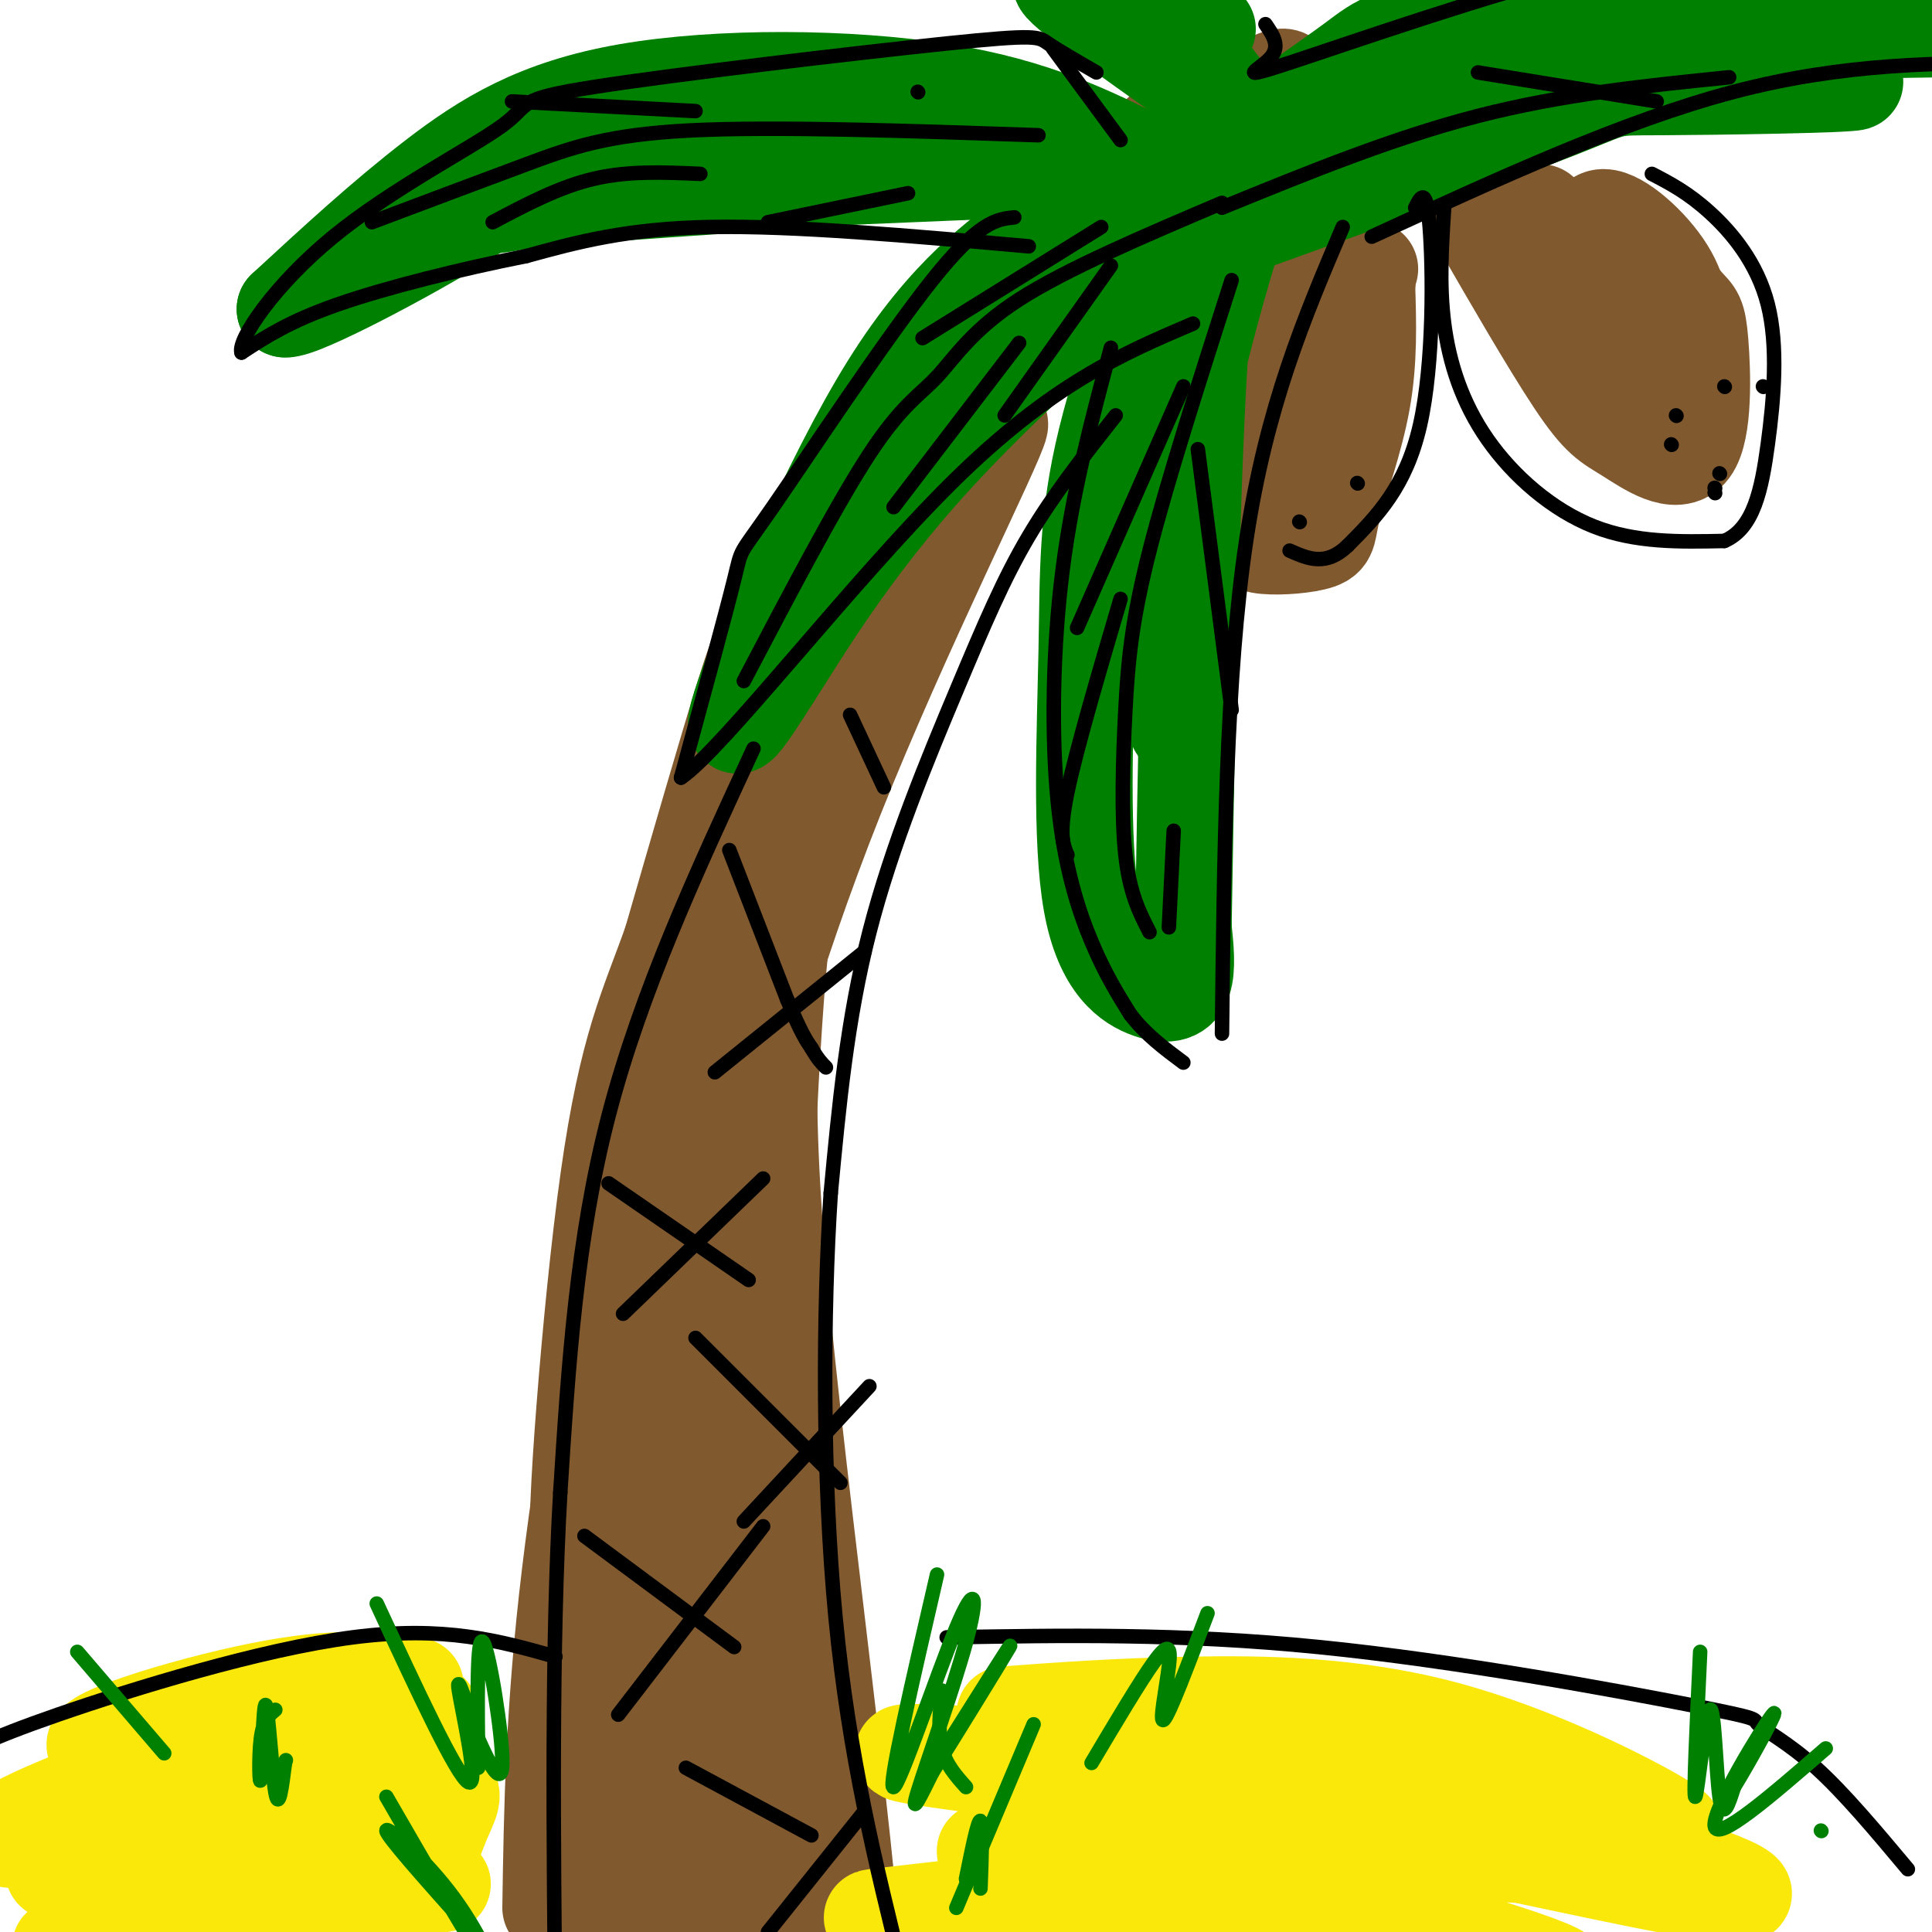 <svg viewBox='0 0 400 400' version='1.1' xmlns='http://www.w3.org/2000/svg' xmlns:xlink='http://www.w3.org/1999/xlink'><g fill='none' stroke='#81592f' stroke-width='20' stroke-linecap='round' stroke-linejoin='round'><path d='M114,395c0.311,-20.467 0.622,-40.933 4,-69c3.378,-28.067 9.822,-63.733 10,-56c0.178,7.733 -5.911,58.867 -12,110'/><path d='M116,380c-1.707,21.716 0.027,21.006 0,9c-0.027,-12.006 -1.815,-35.309 6,-71c7.815,-35.691 25.233,-83.769 28,-85c2.767,-1.231 -9.116,44.384 -21,90'/><path d='M129,323c-3.888,31.880 -3.108,66.581 -2,81c1.108,14.419 2.543,8.557 4,7c1.457,-1.557 2.937,1.191 3,-3c0.063,-4.191 -1.291,-15.321 3,-50c4.291,-34.679 14.226,-92.908 17,-104c2.774,-11.092 -1.613,24.954 -6,61'/><path d='M148,315c-1.547,31.274 -2.415,78.960 -2,97c0.415,18.040 2.111,6.433 4,12c1.889,5.567 3.970,28.306 4,1c0.030,-27.306 -1.991,-104.659 -2,-146c-0.009,-41.341 1.996,-46.671 4,-52'/><path d='M156,227c-1.467,7.872 -7.136,53.553 -2,104c5.136,50.447 21.075,105.659 23,91c1.925,-14.659 -10.164,-99.188 -15,-149c-4.836,-49.812 -2.418,-64.906 0,-80'/><path d='M162,193c-1.401,6.237 -4.903,61.829 -4,101c0.903,39.171 6.211,61.922 6,58c-0.211,-3.922 -5.941,-34.518 -8,-72c-2.059,-37.482 -0.445,-81.852 1,-104c1.445,-22.148 2.723,-22.074 4,-22'/><path d='M161,154c-3.298,35.049 -13.544,133.673 -19,162c-5.456,28.327 -6.123,-13.643 -1,-60c5.123,-46.357 16.035,-97.102 18,-107c1.965,-9.898 -5.018,21.051 -12,52'/><path d='M147,201c-4.895,19.011 -11.132,40.539 -15,64c-3.868,23.461 -5.367,48.856 -3,34c2.367,-14.856 8.599,-69.961 18,-113c9.401,-43.039 21.972,-74.011 22,-62c0.028,12.011 -12.486,67.006 -25,122'/><path d='M144,246c-4.756,24.754 -4.147,25.640 -2,14c2.147,-11.640 5.832,-35.805 9,-49c3.168,-13.195 5.818,-15.420 9,-24c3.182,-8.580 6.894,-23.514 18,-47c11.106,-23.486 29.606,-55.522 29,-52c-0.606,3.522 -20.317,42.602 -34,77c-13.683,34.398 -21.338,64.114 -24,73c-2.662,8.886 -0.331,-3.057 2,-15'/><path d='M151,223c4.881,-19.362 16.084,-60.268 30,-93c13.916,-32.732 30.544,-57.290 36,-67c5.456,-9.710 -0.259,-4.571 -7,1c-6.741,5.571 -14.508,11.576 -22,21c-7.492,9.424 -14.709,22.268 -19,27c-4.291,4.732 -5.654,1.352 -11,24c-5.346,22.648 -14.673,71.324 -24,120'/><path d='M134,256c-1.453,8.132 6.913,-31.539 15,-61c8.087,-29.461 15.893,-48.713 26,-71c10.107,-22.287 22.515,-47.610 35,-67c12.485,-19.390 25.048,-32.847 17,-21c-8.048,11.847 -36.705,48.997 -52,70c-15.295,21.003 -17.227,25.858 -21,38c-3.773,12.142 -9.386,31.571 -15,51'/><path d='M139,195c-4.746,13.408 -9.109,21.428 -13,49c-3.891,27.572 -7.308,74.698 -6,74c1.308,-0.698 7.340,-49.218 12,-79c4.660,-29.782 7.947,-40.826 15,-60c7.053,-19.174 17.872,-46.478 28,-66c10.128,-19.522 19.564,-31.261 29,-43'/><path d='M204,70c6.633,-10.171 8.716,-14.097 20,-26c11.284,-11.903 31.769,-31.781 18,-16c-13.769,15.781 -61.791,67.223 -65,73c-3.209,5.777 38.396,-34.112 80,-74'/><path d='M257,27c8.297,-10.469 -10.961,0.357 -24,11c-13.039,10.643 -19.860,21.102 -27,31c-7.140,9.898 -14.599,19.236 -21,33c-6.401,13.764 -11.745,31.955 -14,37c-2.255,5.045 -1.422,-3.054 9,-22c10.422,-18.946 30.433,-48.738 48,-69c17.567,-20.262 32.691,-30.994 37,-32c4.309,-1.006 -2.197,7.712 -7,13c-4.803,5.288 -7.901,7.144 -11,9'/><path d='M247,38c-4.667,3.095 -10.833,6.333 -26,23c-15.167,16.667 -39.333,46.762 -41,49c-1.667,2.238 19.167,-23.381 40,-49'/><path d='M274,56c-6.584,11.950 -13.167,23.900 -16,33c-2.833,9.100 -1.914,15.349 -1,19c0.914,3.651 1.825,4.705 5,5c3.175,0.295 8.614,-0.168 11,-1c2.386,-0.832 1.719,-2.032 3,-7c1.281,-4.968 4.509,-13.705 6,-22c1.491,-8.295 1.246,-16.147 1,-24'/><path d='M283,59c0.476,-4.408 1.168,-3.430 0,-3c-1.168,0.430 -4.194,0.310 -7,3c-2.806,2.690 -5.390,8.190 -7,18c-1.610,9.810 -2.246,23.928 0,27c2.246,3.072 7.374,-4.904 10,-14c2.626,-9.096 2.750,-19.313 2,-19c-0.750,0.313 -2.375,11.157 -4,22'/><path d='M277,93c-0.667,3.667 -0.333,1.833 0,0'/><path d='M319,44c-4.165,0.809 -8.331,1.618 -11,1c-2.669,-0.618 -3.842,-2.663 0,4c3.842,6.663 12.699,22.035 18,30c5.301,7.965 7.046,8.523 11,11c3.954,2.477 10.118,6.874 13,3c2.882,-3.874 2.484,-16.018 2,-22c-0.484,-5.982 -1.053,-5.803 -3,-8c-1.947,-2.197 -5.270,-6.771 -10,-10c-4.730,-3.229 -10.865,-5.115 -17,-7'/><path d='M322,46c-3.297,-1.388 -3.039,-1.359 -4,0c-0.961,1.359 -3.140,4.047 -1,10c2.140,5.953 8.599,15.171 14,20c5.401,4.829 9.745,5.270 12,6c2.255,0.730 2.422,1.749 3,0c0.578,-1.749 1.566,-6.267 2,-11c0.434,-4.733 0.312,-9.681 -3,-15c-3.312,-5.319 -9.815,-11.009 -13,-11c-3.185,0.009 -3.053,5.717 -1,11c2.053,5.283 6.026,10.142 10,15'/><path d='M341,71c2.730,3.217 4.557,3.759 5,2c0.443,-1.759 -0.496,-5.820 -2,-9c-1.504,-3.180 -3.573,-5.480 -5,-6c-1.427,-0.520 -2.214,0.740 -3,2'/></g>
<g fill='none' stroke='#008000' stroke-width='20' stroke-linecap='round' stroke-linejoin='round'><path d='M238,34c-11.827,-5.964 -23.655,-11.929 -43,-15c-19.345,-3.071 -46.208,-3.250 -65,0c-18.792,3.250 -29.512,9.929 -40,18c-10.488,8.071 -20.744,17.536 -31,27'/><path d='M59,64c3.036,0.476 26.125,-11.833 36,-18c9.875,-6.167 6.536,-6.190 24,-7c17.464,-0.810 55.732,-2.405 94,-4'/><path d='M213,35c17.803,-0.306 15.312,0.929 3,0c-12.312,-0.929 -34.444,-4.022 -50,-6c-15.556,-1.978 -24.534,-2.840 -36,0c-11.466,2.840 -25.419,9.383 -29,12c-3.581,2.617 3.209,1.309 10,0'/><path d='M111,41c16.000,-1.000 51.000,-3.500 86,-6'/><path d='M235,37c-3.105,-0.257 -6.211,-0.514 -9,1c-2.789,1.514 -5.263,4.797 -12,10c-6.737,5.203 -17.737,12.324 -30,32c-12.263,19.676 -25.789,51.907 -30,64c-4.211,12.093 0.895,4.046 6,-4'/><path d='M160,140c5.223,-7.901 15.281,-25.653 34,-46c18.719,-20.347 46.100,-43.289 55,-52c8.900,-8.711 -0.681,-3.191 -10,2c-9.319,5.191 -18.377,10.055 -29,21c-10.623,10.945 -22.812,27.973 -35,45'/><path d='M175,110c-10.536,13.429 -19.375,24.500 -13,18c6.375,-6.500 27.964,-30.571 38,-43c10.036,-12.429 8.518,-13.214 7,-14'/><path d='M250,30c-8.475,22.231 -16.950,44.462 -21,61c-4.050,16.538 -3.676,27.385 -4,44c-0.324,16.615 -1.344,39.000 1,52c2.344,13.000 8.054,16.615 12,18c3.946,1.385 6.127,0.538 7,-2c0.873,-2.538 0.436,-6.769 0,-11'/><path d='M245,192c0.398,-25.026 1.394,-82.090 3,-112c1.606,-29.910 3.822,-32.667 7,-39c3.178,-6.333 7.317,-16.244 5,-8c-2.317,8.244 -11.091,34.641 -15,56c-3.909,21.359 -2.955,37.679 -2,54'/><path d='M243,143c0.133,10.222 1.467,8.778 2,6c0.533,-2.778 0.267,-6.889 0,-11'/><path d='M254,22c-15.733,-11.067 -31.467,-22.133 -34,-25c-2.533,-2.867 8.133,2.467 15,7c6.867,4.533 9.933,8.267 13,12'/><path d='M248,16c5.107,4.952 11.375,11.333 10,9c-1.375,-2.333 -10.393,-13.381 -13,-18c-2.607,-4.619 1.196,-2.810 5,-1'/><path d='M257,34c-1.826,-0.514 -3.653,-1.027 1,-5c4.653,-3.973 15.785,-11.404 22,-16c6.215,-4.596 7.511,-6.356 27,-8c19.489,-1.644 57.170,-3.174 77,-3c19.830,0.174 21.809,2.050 22,3c0.191,0.950 -1.404,0.975 -3,1'/><path d='M403,6c-15.836,0.234 -53.925,0.321 -83,8c-29.075,7.679 -49.136,22.952 -49,25c0.136,2.048 20.467,-9.129 36,-15c15.533,-5.871 26.266,-6.435 37,-7'/><path d='M344,17c17.093,-1.150 41.324,-0.525 40,0c-1.324,0.525 -28.203,0.949 -40,1c-11.797,0.051 -8.514,-0.271 -22,5c-13.486,5.271 -43.743,16.136 -74,27'/><path d='M248,50c-12.333,4.500 -6.167,2.250 0,0'/></g>
<g fill='none' stroke='#fae80b' stroke-width='20' stroke-linecap='round' stroke-linejoin='round'><path d='M86,349c-7.940,-1.107 -15.881,-2.214 -32,1c-16.119,3.214 -40.417,10.750 -33,12c7.417,1.250 46.548,-3.786 61,-6c14.452,-2.214 4.226,-1.607 -6,-1'/><path d='M76,355c-1.458,-0.843 -2.103,-2.449 -17,2c-14.897,4.449 -44.045,14.953 -54,20c-9.955,5.047 -0.717,4.637 11,2c11.717,-2.637 25.914,-7.501 41,-10c15.086,-2.499 31.062,-2.634 28,-2c-3.062,0.634 -25.160,2.038 -39,5c-13.840,2.962 -19.420,7.481 -25,12'/><path d='M21,384c-8.384,2.986 -16.845,4.450 -1,3c15.845,-1.450 55.997,-5.813 55,-3c-0.997,2.813 -43.142,12.804 -57,17c-13.858,4.196 0.571,2.598 15,1'/><path d='M33,402c13.892,-2.403 41.123,-8.911 52,-11c10.877,-2.089 5.399,0.240 4,-2c-1.399,-2.240 1.280,-9.048 3,-13c1.720,-3.952 2.482,-5.049 -1,-7c-3.482,-1.951 -11.207,-4.756 -20,-6c-8.793,-1.244 -18.655,-0.927 -25,0c-6.345,0.927 -9.172,2.463 -12,4'/><path d='M208,355c11.440,-0.845 22.881,-1.690 38,-2c15.119,-0.310 33.917,-0.083 53,5c19.083,5.083 38.452,15.024 45,19c6.548,3.976 0.274,1.988 -6,0'/><path d='M338,377c-7.450,-2.481 -23.076,-8.684 -54,-12c-30.924,-3.316 -77.144,-3.744 -75,-2c2.144,1.744 52.654,5.662 90,12c37.346,6.338 61.527,15.097 62,17c0.473,1.903 -22.764,-3.048 -46,-8'/><path d='M315,384c-32.849,-1.530 -91.971,-1.355 -107,-1c-15.029,0.355 14.033,0.889 47,7c32.967,6.111 69.837,17.799 68,19c-1.837,1.201 -42.382,-8.085 -69,-12c-26.618,-3.915 -39.309,-2.457 -52,-1'/><path d='M202,396c-16.387,0.455 -31.356,2.093 -13,0c18.356,-2.093 70.037,-7.917 88,-11c17.963,-3.083 2.206,-3.424 -5,-5c-7.206,-1.576 -5.863,-4.386 -25,-8c-19.137,-3.614 -58.753,-8.033 -60,-9c-1.247,-0.967 35.877,1.516 73,4'/><path d='M260,367c9.444,-0.711 -3.444,-4.489 -12,-6c-8.556,-1.511 -12.778,-0.756 -17,0'/></g>
<g fill='none' stroke='#000000' stroke-width='3' stroke-linecap='round' stroke-linejoin='round'><path d='M156,155c-11.667,25.167 -23.333,50.333 -30,76c-6.667,25.667 -8.333,51.833 -10,78'/><path d='M116,309c-1.833,31.500 -1.417,71.250 -1,111'/><path d='M231,86c-6.399,8.113 -12.798,16.226 -18,25c-5.202,8.774 -9.208,18.208 -15,32c-5.792,13.792 -13.369,31.940 -18,50c-4.631,18.060 -6.315,36.030 -8,54'/><path d='M172,247c-1.644,24.667 -1.756,59.333 1,88c2.756,28.667 8.378,51.333 14,74'/><path d='M230,72c-3.952,14.786 -7.905,29.571 -10,46c-2.095,16.429 -2.333,34.500 -1,48c1.333,13.500 4.238,22.429 7,29c2.762,6.571 5.381,10.786 8,15'/><path d='M234,210c3.167,4.167 7.083,7.083 11,10'/><path d='M278,47c-7.917,18.583 -15.833,37.167 -20,65c-4.167,27.833 -4.583,64.917 -5,102'/><path d='M210,45c-3.625,0.381 -7.250,0.762 -17,13c-9.750,12.238 -25.625,36.333 -33,47c-7.375,10.667 -6.250,7.905 -8,15c-1.750,7.095 -6.375,24.048 -11,41'/><path d='M141,161c8.511,-5.711 35.289,-40.489 56,-61c20.711,-20.511 35.356,-26.756 50,-33'/><path d='M213,51c-24.333,-2.167 -48.667,-4.333 -66,-4c-17.333,0.333 -27.667,3.167 -38,6'/><path d='M109,53c-13.689,2.711 -28.911,6.489 -39,10c-10.089,3.511 -15.044,6.756 -20,10'/><path d='M50,73c-0.902,-2.585 6.844,-14.049 19,-24c12.156,-9.951 28.721,-18.390 35,-23c6.279,-4.610 2.271,-5.390 19,-8c16.729,-2.610 54.196,-7.049 73,-9c18.804,-1.951 18.944,-1.415 21,0c2.056,1.415 6.028,3.707 10,6'/><path d='M232,29c0.000,0.000 -14.000,-19.000 -14,-19'/><path d='M262,5c1.577,2.292 3.155,4.583 1,7c-2.155,2.417 -8.042,4.958 4,1c12.042,-3.958 42.012,-14.417 61,-19c18.988,-4.583 26.994,-3.292 35,-2'/><path d='M284,49c26.083,-12.000 52.167,-24.000 75,-30c22.833,-6.000 42.417,-6.000 62,-6'/><path d='M293,43c1.156,-2.311 2.311,-4.622 3,4c0.689,8.622 0.911,28.178 -2,41c-2.911,12.822 -8.956,18.911 -15,25'/><path d='M279,113c-4.500,4.333 -8.250,2.667 -12,1'/><path d='M299,43c-0.524,7.946 -1.048,15.893 0,24c1.048,8.107 3.667,16.375 9,24c5.333,7.625 13.381,14.607 22,18c8.619,3.393 17.810,3.196 27,3'/><path d='M357,112c6.062,-2.585 7.718,-10.549 9,-20c1.282,-9.451 2.191,-20.391 0,-29c-2.191,-8.609 -7.483,-14.888 -12,-19c-4.517,-4.112 -8.258,-6.056 -12,-8'/><path d='M151,176c0.000,0.000 12.000,31.000 12,31'/><path d='M163,207c2.833,6.833 3.917,8.417 5,10'/><path d='M168,217c1.333,2.333 2.167,3.167 3,4'/><path d='M179,197c0.000,0.000 -31.000,25.000 -31,25'/><path d='M126,245c0.000,0.000 29.000,20.000 29,20'/><path d='M158,244c0.000,0.000 -29.000,28.000 -29,28'/><path d='M144,277c0.000,0.000 30.000,30.000 30,30'/><path d='M180,287c0.000,0.000 -26.000,28.000 -26,28'/><path d='M121,318c0.000,0.000 31.000,23.000 31,23'/><path d='M158,316c0.000,0.000 -30.000,39.000 -30,39'/><path d='M142,366c0.000,0.000 26.000,14.000 26,14'/><path d='M179,375c0.000,0.000 -20.000,25.000 -20,25'/><path d='M176,148c0.000,0.000 7.000,15.000 7,15'/><path d='M253,42c-16.089,6.839 -32.179,13.679 -42,20c-9.821,6.321 -13.375,12.125 -17,16c-3.625,3.875 -7.321,5.821 -14,16c-6.679,10.179 -16.339,28.589 -26,47'/><path d='M211,71c0.000,0.000 -26.000,34.000 -26,34'/><path d='M230,55c0.000,0.000 -22.000,31.000 -22,31'/><path d='M228,47c0.000,0.000 -37.000,23.000 -37,23'/><path d='M255,58c-6.649,20.732 -13.298,41.464 -17,56c-3.702,14.536 -4.458,22.875 -5,33c-0.542,10.125 -0.869,22.036 0,30c0.869,7.964 2.935,11.982 5,16'/><path d='M245,80c0.000,0.000 -22.000,50.000 -22,50'/><path d='M232,124c-4.583,15.583 -9.167,31.167 -11,40c-1.833,8.833 -0.917,10.917 0,13'/><path d='M248,93c0.000,0.000 7.000,54.000 7,54'/><path d='M243,172c0.000,0.000 -1.000,20.000 -1,20'/><path d='M215,28c-27.333,-0.933 -54.667,-1.867 -72,-1c-17.333,0.867 -24.667,3.533 -34,7c-9.333,3.467 -20.667,7.733 -32,12'/><path d='M144,23c0.000,0.000 -38.000,-2.000 -38,-2'/><path d='M145,36c-7.417,-0.333 -14.833,-0.667 -22,1c-7.167,1.667 -14.083,5.333 -21,9'/><path d='M188,40c0.000,0.000 -29.000,6.000 -29,6'/><path d='M190,19c0.000,0.000 0.100,0.100 0.1,0.1'/><path d='M253,43c17.750,-7.250 35.500,-14.500 53,-19c17.500,-4.500 34.750,-6.250 52,-8'/><path d='M306,15c0.000,0.000 37.000,6.000 37,6'/><path d='M346,92c0.000,0.000 0.100,0.100 0.1,0.1'/><path d='M355,102c0.000,0.000 0.100,0.100 0.1,0.1'/><path d='M347,86c0.000,0.000 0.100,0.100 0.1,0.1'/><path d='M365,80c0.000,0.000 0.100,0.100 0.1,0.1'/><path d='M357,80c0.000,0.000 0.100,0.100 0.1,0.1'/><path d='M356,98c0.000,0.000 0.100,0.100 0.1,0.1'/><path d='M355,101c0.000,0.000 0.100,0.100 0.1,0.1'/><path d='M269,108c0.000,0.000 0.100,0.100 0.1,0.1'/><path d='M281,100c0.000,0.000 0.100,0.100 0.1,0.1'/><path d='M115,343c-11.467,-3.244 -22.933,-6.489 -42,-4c-19.067,2.489 -45.733,10.711 -61,16c-15.267,5.289 -19.133,7.644 -23,10'/><path d='M196,339c24.183,-0.431 48.367,-0.861 77,2c28.633,2.861 61.716,9.014 77,12c15.284,2.986 12.769,2.804 14,4c1.231,1.196 6.209,3.770 12,9c5.791,5.230 12.396,13.115 19,21'/></g>
<g fill='none' stroke='#008000' stroke-width='3' stroke-linecap='round' stroke-linejoin='round'><path d='M78,332c8.333,17.956 16.667,35.911 19,37c2.333,1.089 -1.333,-14.689 -2,-19c-0.667,-4.311 1.667,2.844 4,10'/><path d='M99,360c1.976,4.476 4.917,10.667 5,5c0.083,-5.667 -2.690,-23.190 -4,-25c-1.310,-1.810 -1.155,12.095 -1,26'/><path d='M194,326c-5.131,22.171 -10.262,44.341 -9,44c1.262,-0.341 8.915,-23.195 13,-33c4.085,-9.805 4.600,-6.563 2,3c-2.600,9.563 -8.314,25.447 -10,31c-1.686,5.553 0.657,0.777 3,-4'/><path d='M193,367c4.644,-7.378 14.756,-23.822 16,-26c1.244,-2.178 -6.378,9.911 -14,22'/><path d='M203,391c0.250,-6.833 0.500,-13.667 0,-14c-0.500,-0.333 -1.750,5.833 -3,12'/><path d='M214,357c0.000,0.000 -16.000,38.000 -16,38'/><path d='M80,372c9.155,15.845 18.310,31.690 21,35c2.690,3.310 -1.083,-5.917 -7,-14c-5.917,-8.083 -13.976,-15.024 -14,-14c-0.024,1.024 7.988,10.012 16,19'/><path d='M16,342c0.000,0.000 18.000,21.000 18,21'/><path d='M57,354c-1.250,1.022 -2.501,2.045 -3,6c-0.499,3.955 -0.247,10.844 0,8c0.247,-2.844 0.490,-15.419 1,-15c0.510,0.419 1.289,13.834 2,18c0.711,4.166 1.356,-0.917 2,-6'/><path d='M59,365c0.333,-1.000 0.167,-0.500 0,0'/><path d='M250,334c-3.929,10.387 -7.857,20.774 -9,22c-1.143,1.226 0.500,-6.708 1,-11c0.500,-4.292 -0.143,-4.940 -3,-1c-2.857,3.940 -7.929,12.470 -13,21'/><path d='M195,350c-0.417,4.333 -0.833,8.667 0,12c0.833,3.333 2.917,5.667 5,8'/><path d='M352,342c-0.720,15.262 -1.440,30.524 -1,30c0.440,-0.524 2.042,-16.833 3,-18c0.958,-1.167 1.274,12.810 2,18c0.726,5.190 1.863,1.595 3,-2'/><path d='M359,370c3.262,-5.262 9.917,-17.417 8,-15c-1.917,2.417 -12.405,19.405 -12,23c0.405,3.595 11.702,-6.202 23,-16'/><path d='M377,379c0.000,0.000 0.100,0.100 0.1,0.1'/></g>
</svg>